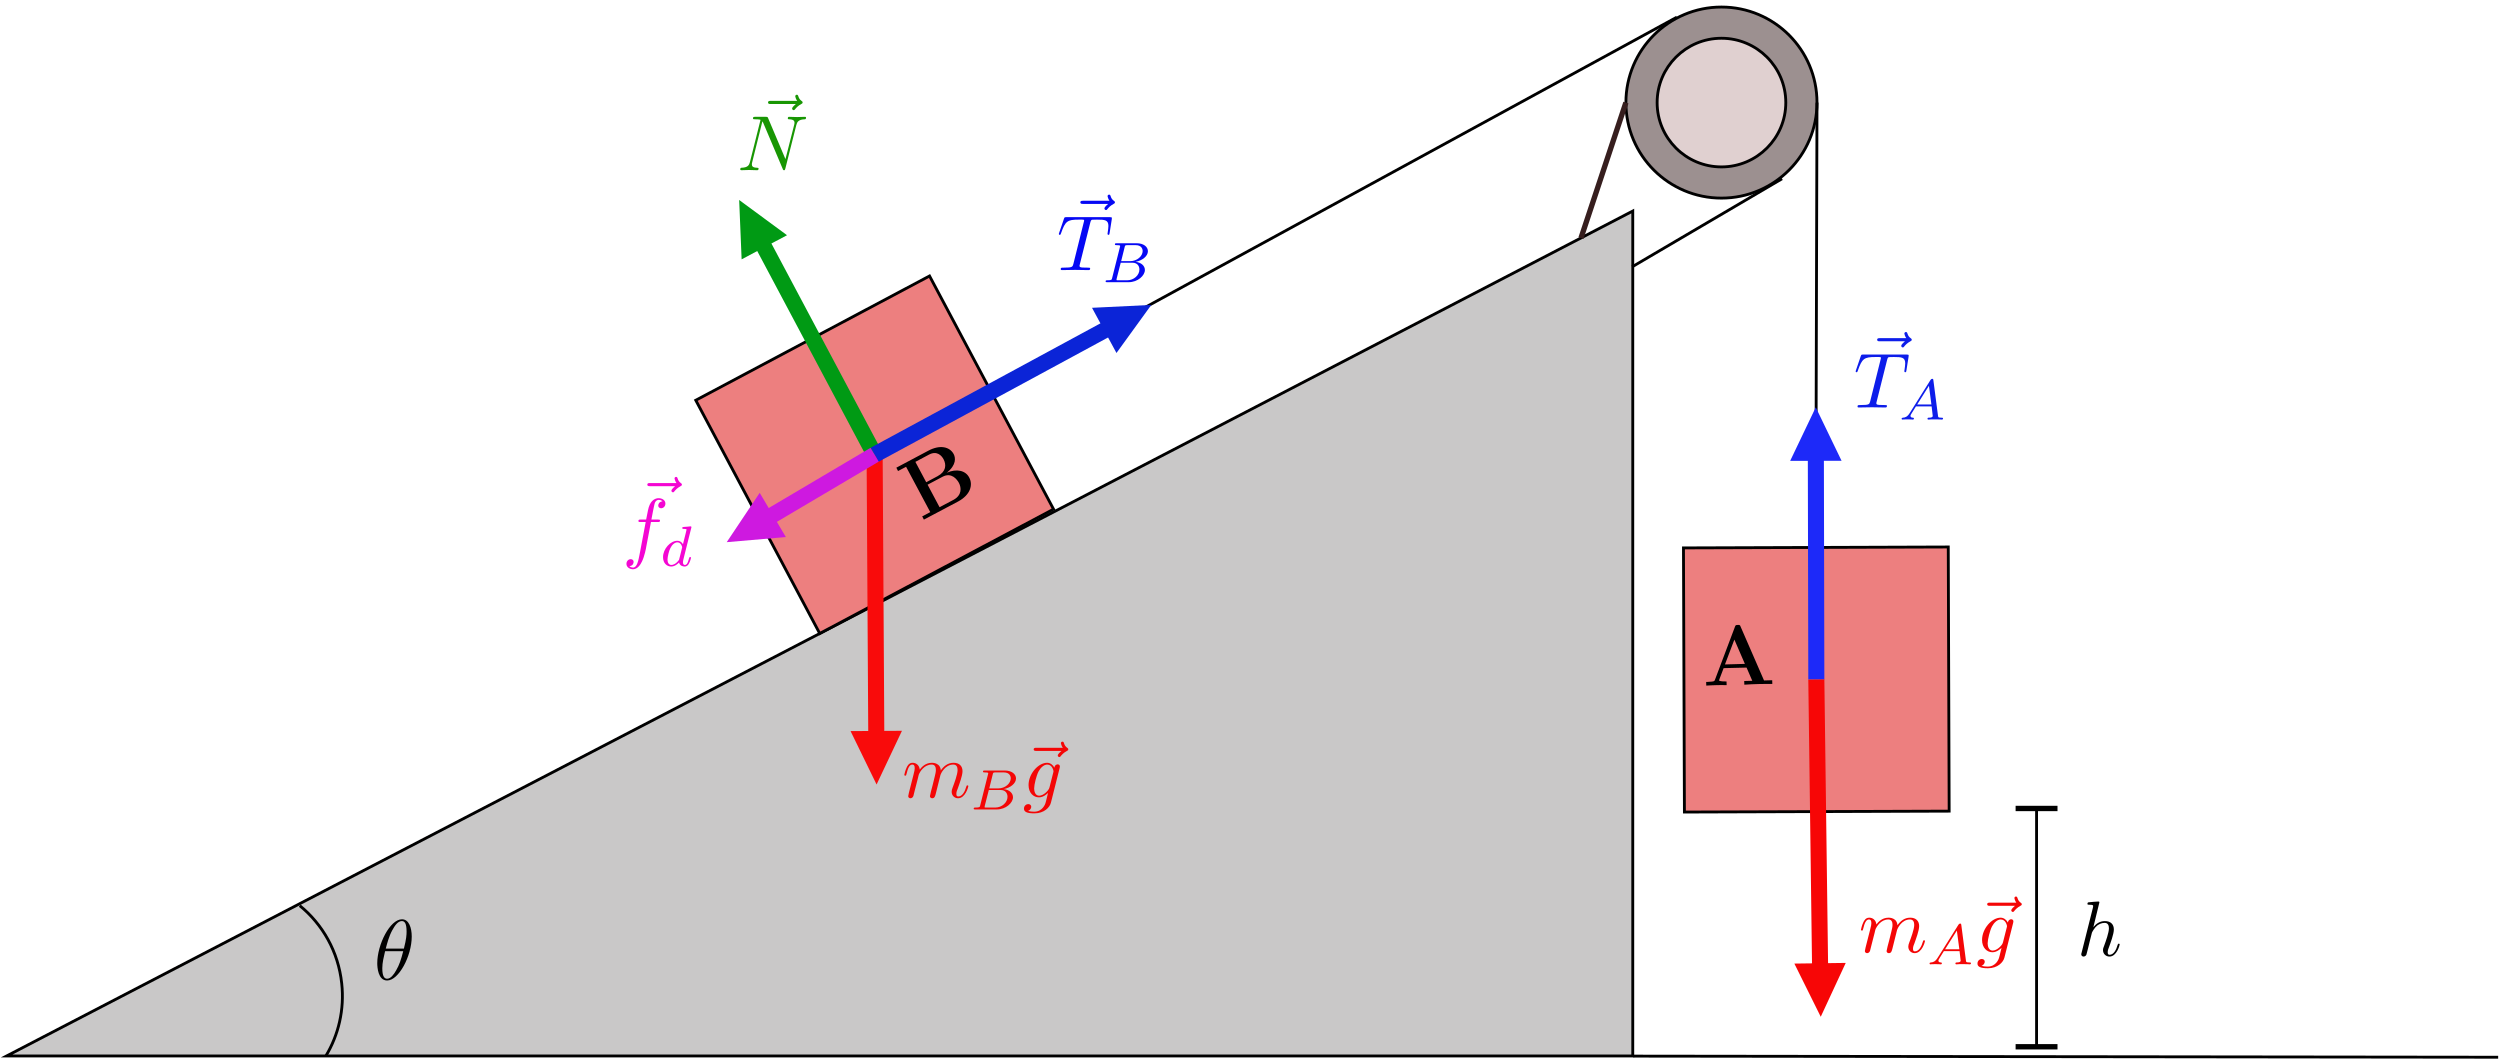 <?xml version="1.0" encoding="UTF-8"?>
<svg xmlns="http://www.w3.org/2000/svg" xmlns:xlink="http://www.w3.org/1999/xlink" width="349pt" height="148pt" viewBox="0 0 349 148" version="1.1">
<defs>
<g>
<symbol overflow="visible" id="glyph0-0">
<path style="stroke:none;" d=""/>
</symbol>
<symbol overflow="visible" id="glyph0-1">
<path style="stroke:none;" d="M 5.297 -6.016 C 5.297 -7.234 4.906 -8.422 3.938 -8.422 C 2.266 -8.422 0.484 -4.906 0.484 -2.281 C 0.484 -1.734 0.594 0.125 1.859 0.125 C 3.484 0.125 5.297 -3.297 5.297 -6.016 Z M 1.672 -4.328 C 1.859 -5.031 2.109 -6.031 2.578 -6.891 C 2.969 -7.609 3.391 -8.172 3.922 -8.172 C 4.312 -8.172 4.578 -7.844 4.578 -6.688 C 4.578 -6.266 4.547 -5.672 4.203 -4.328 Z M 4.109 -3.969 C 3.812 -2.797 3.562 -2.047 3.125 -1.297 C 2.781 -0.688 2.359 -0.125 1.859 -0.125 C 1.5 -0.125 1.188 -0.406 1.188 -1.594 C 1.188 -2.359 1.391 -3.172 1.578 -3.969 Z M 4.109 -3.969 "/>
</symbol>
<symbol overflow="visible" id="glyph1-0">
<path style="stroke:none;" d=""/>
</symbol>
<symbol overflow="visible" id="glyph1-1">
<path style="stroke:none;" d="M 3.125 -7.453 C 3.125 -7.453 3.125 -7.562 2.984 -7.562 C 2.734 -7.562 1.938 -7.484 1.656 -7.453 C 1.578 -7.453 1.453 -7.438 1.453 -7.234 C 1.453 -7.109 1.547 -7.109 1.719 -7.109 C 2.234 -7.109 2.25 -7.031 2.25 -6.922 L 2.219 -6.703 L 0.641 -0.422 C 0.594 -0.266 0.594 -0.25 0.594 -0.188 C 0.594 0.062 0.812 0.125 0.922 0.125 C 1.094 0.125 1.266 -0.016 1.312 -0.156 L 1.531 -1 L 1.766 -1.969 C 1.828 -2.219 1.891 -2.453 1.953 -2.703 C 1.969 -2.766 2.062 -3.125 2.078 -3.203 C 2.109 -3.297 2.438 -3.906 2.812 -4.203 C 3.047 -4.375 3.391 -4.578 3.859 -4.578 C 4.328 -4.578 4.453 -4.203 4.453 -3.812 C 4.453 -3.234 4.031 -2.047 3.781 -1.375 C 3.688 -1.125 3.625 -1 3.625 -0.781 C 3.625 -0.266 4.016 0.125 4.531 0.125 C 5.547 0.125 5.953 -1.469 5.953 -1.562 C 5.953 -1.672 5.859 -1.672 5.828 -1.672 C 5.719 -1.672 5.719 -1.641 5.656 -1.469 C 5.5 -0.891 5.141 -0.125 4.547 -0.125 C 4.359 -0.125 4.281 -0.234 4.281 -0.484 C 4.281 -0.75 4.391 -1.016 4.484 -1.25 C 4.656 -1.719 5.141 -3.016 5.141 -3.656 C 5.141 -4.359 4.719 -4.828 3.891 -4.828 C 3.203 -4.828 2.688 -4.484 2.281 -3.984 Z M 3.125 -7.453 "/>
</symbol>
<symbol overflow="visible" id="glyph1-2">
<path style="stroke:none;" d="M 0.953 -0.641 C 0.922 -0.484 0.859 -0.234 0.859 -0.172 C 0.859 0.016 1.016 0.125 1.172 0.125 C 1.312 0.125 1.5 0.031 1.578 -0.188 C 1.594 -0.203 1.719 -0.719 1.781 -1 L 2.031 -1.969 C 2.094 -2.219 2.156 -2.453 2.219 -2.703 C 2.25 -2.891 2.344 -3.203 2.359 -3.25 C 2.516 -3.594 3.094 -4.578 4.141 -4.578 C 4.625 -4.578 4.719 -4.172 4.719 -3.812 C 4.719 -3.547 4.641 -3.234 4.562 -2.906 L 4.25 -1.641 L 4.031 -0.812 C 3.984 -0.594 3.891 -0.234 3.891 -0.172 C 3.891 0.016 4.047 0.125 4.203 0.125 C 4.547 0.125 4.609 -0.156 4.703 -0.5 C 4.859 -1.109 5.25 -2.703 5.359 -3.125 C 5.391 -3.266 5.969 -4.578 7.156 -4.578 C 7.625 -4.578 7.75 -4.203 7.75 -3.812 C 7.75 -3.203 7.281 -1.953 7.062 -1.375 C 6.969 -1.109 6.922 -1 6.922 -0.781 C 6.922 -0.266 7.312 0.125 7.812 0.125 C 8.844 0.125 9.25 -1.469 9.25 -1.562 C 9.25 -1.672 9.156 -1.672 9.125 -1.672 C 9.016 -1.672 9.016 -1.641 8.953 -1.469 C 8.797 -0.891 8.438 -0.125 7.844 -0.125 C 7.656 -0.125 7.578 -0.234 7.578 -0.484 C 7.578 -0.75 7.672 -1.016 7.781 -1.25 C 7.984 -1.828 8.438 -3.031 8.438 -3.656 C 8.438 -4.359 8 -4.828 7.188 -4.828 C 6.375 -4.828 5.812 -4.344 5.406 -3.766 C 5.406 -3.906 5.359 -4.281 5.062 -4.531 C 4.781 -4.766 4.438 -4.828 4.172 -4.828 C 3.188 -4.828 2.656 -4.125 2.469 -3.875 C 2.406 -4.5 1.953 -4.828 1.469 -4.828 C 0.953 -4.828 0.75 -4.391 0.656 -4.203 C 0.453 -3.812 0.312 -3.172 0.312 -3.141 C 0.312 -3.031 0.422 -3.031 0.453 -3.031 C 0.562 -3.031 0.562 -3.047 0.625 -3.281 C 0.812 -4.062 1.031 -4.578 1.422 -4.578 C 1.609 -4.578 1.766 -4.5 1.766 -4.078 C 1.766 -3.844 1.734 -3.734 1.594 -3.156 Z M 0.953 -0.641 "/>
</symbol>
<symbol overflow="visible" id="glyph1-3">
<path style="stroke:none;" d="M 5.859 -6.484 C 5.703 -6.344 5.344 -6.047 5.344 -5.844 C 5.344 -5.734 5.453 -5.625 5.562 -5.625 C 5.656 -5.625 5.719 -5.703 5.766 -5.766 C 5.906 -5.938 6.156 -6.234 6.625 -6.484 C 6.703 -6.516 6.812 -6.578 6.812 -6.703 C 6.812 -6.812 6.734 -6.875 6.656 -6.922 C 6.422 -7.094 6.297 -7.281 6.219 -7.547 C 6.188 -7.641 6.156 -7.781 6 -7.781 C 5.844 -7.781 5.781 -7.641 5.781 -7.562 C 5.781 -7.5 5.875 -7.156 6.047 -6.922 L 2.359 -6.922 C 2.188 -6.922 1.984 -6.922 1.984 -6.703 C 1.984 -6.484 2.188 -6.484 2.359 -6.484 Z M 5.859 -6.484 "/>
</symbol>
<symbol overflow="visible" id="glyph1-4">
<path style="stroke:none;" d="M 5.141 -4.109 C 5.141 -4.172 5.172 -4.234 5.172 -4.312 C 5.172 -4.5 5.031 -4.609 4.859 -4.609 C 4.75 -4.609 4.453 -4.531 4.406 -4.141 C 4.203 -4.531 3.828 -4.828 3.391 -4.828 C 2.156 -4.828 0.797 -3.297 0.797 -1.719 C 0.797 -0.641 1.469 0 2.25 0 C 2.891 0 3.406 -0.516 3.516 -0.625 C 3.297 0.344 3.156 0.797 3.156 0.812 C 3.125 0.922 2.75 2 1.594 2 C 1.391 2 1.031 1.984 0.719 1.891 C 1.047 1.781 1.172 1.5 1.172 1.312 C 1.172 1.141 1.047 0.938 0.75 0.938 C 0.516 0.938 0.156 1.141 0.156 1.578 C 0.156 2.016 0.562 2.234 1.609 2.234 C 2.984 2.234 3.766 1.391 3.922 0.734 Z M 3.719 -1.391 C 3.656 -1.109 3.406 -0.844 3.156 -0.625 C 2.938 -0.438 2.594 -0.234 2.281 -0.234 C 1.734 -0.234 1.578 -0.812 1.578 -1.25 C 1.578 -1.766 1.891 -3.047 2.188 -3.609 C 2.469 -4.141 2.938 -4.578 3.406 -4.578 C 4.125 -4.578 4.281 -3.703 4.281 -3.641 C 4.281 -3.594 4.25 -3.516 4.25 -3.484 Z M 3.719 -1.391 "/>
</symbol>
<symbol overflow="visible" id="glyph1-5">
<path style="stroke:none;" d="M 8.25 -6.297 C 8.359 -6.734 8.547 -7.078 9.422 -7.109 C 9.484 -7.109 9.609 -7.125 9.609 -7.328 C 9.609 -7.344 9.609 -7.453 9.469 -7.453 C 9.109 -7.453 8.719 -7.422 8.359 -7.422 C 8 -7.422 7.609 -7.453 7.25 -7.453 C 7.188 -7.453 7.062 -7.453 7.062 -7.234 C 7.062 -7.109 7.172 -7.109 7.25 -7.109 C 7.875 -7.094 8 -6.875 8 -6.625 C 8 -6.594 7.969 -6.438 7.969 -6.406 L 6.734 -1.547 L 4.328 -7.234 C 4.25 -7.438 4.234 -7.453 3.984 -7.453 L 2.516 -7.453 C 2.297 -7.453 2.203 -7.453 2.203 -7.234 C 2.203 -7.109 2.297 -7.109 2.516 -7.109 C 2.562 -7.109 3.25 -7.109 3.25 -7.016 L 1.781 -1.156 C 1.672 -0.719 1.5 -0.375 0.609 -0.344 C 0.547 -0.344 0.422 -0.328 0.422 -0.125 C 0.422 -0.047 0.484 0 0.562 0 C 0.922 0 1.297 -0.031 1.656 -0.031 C 2.031 -0.031 2.422 0 2.781 0 C 2.828 0 2.984 0 2.984 -0.219 C 2.984 -0.328 2.875 -0.344 2.766 -0.344 C 2.125 -0.359 2.047 -0.594 2.047 -0.812 C 2.047 -0.891 2.047 -0.953 2.078 -1.062 L 3.516 -6.828 C 3.562 -6.766 3.562 -6.734 3.625 -6.625 L 6.344 -0.203 C 6.406 -0.016 6.453 0 6.547 0 C 6.656 0 6.656 -0.031 6.719 -0.234 Z M 8.25 -6.297 "/>
</symbol>
<symbol overflow="visible" id="glyph1-6">
<path style="stroke:none;" d="M 4.656 -6.625 C 4.734 -6.922 4.781 -6.984 4.906 -7.031 C 5 -7.047 5.359 -7.047 5.594 -7.047 C 6.703 -7.047 7.188 -7 7.188 -6.156 C 7.188 -5.984 7.141 -5.562 7.094 -5.281 C 7.094 -5.234 7.062 -5.109 7.062 -5.078 C 7.062 -5 7.094 -4.922 7.203 -4.922 C 7.312 -4.922 7.344 -5.016 7.359 -5.188 L 7.656 -7.078 C 7.672 -7.125 7.672 -7.234 7.672 -7.266 C 7.672 -7.391 7.562 -7.391 7.391 -7.391 L 1.328 -7.391 C 1.062 -7.391 1.062 -7.375 0.984 -7.172 L 0.328 -5.25 C 0.312 -5.219 0.266 -5.078 0.266 -5.047 C 0.266 -4.984 0.312 -4.922 0.391 -4.922 C 0.5 -4.922 0.516 -4.984 0.578 -5.156 C 1.172 -6.844 1.453 -7.047 3.062 -7.047 L 3.484 -7.047 C 3.797 -7.047 3.797 -7 3.797 -6.922 C 3.797 -6.844 3.766 -6.719 3.75 -6.688 L 2.297 -0.859 C 2.188 -0.453 2.156 -0.344 1 -0.344 C 0.594 -0.344 0.531 -0.344 0.531 -0.125 C 0.531 0 0.656 0 0.719 0 C 1.016 0 1.312 -0.016 1.609 -0.016 C 1.922 -0.016 2.234 -0.031 2.547 -0.031 C 2.844 -0.031 3.156 -0.016 3.453 -0.016 C 3.766 -0.016 4.094 0 4.391 0 C 4.5 0 4.641 0 4.641 -0.219 C 4.641 -0.344 4.547 -0.344 4.266 -0.344 C 3.984 -0.344 3.844 -0.344 3.562 -0.359 C 3.25 -0.391 3.156 -0.422 3.156 -0.594 C 3.156 -0.609 3.156 -0.672 3.203 -0.828 Z M 4.656 -6.625 "/>
</symbol>
<symbol overflow="visible" id="glyph1-7">
<path style="stroke:none;" d="M 4 -4.359 L 4.938 -4.359 C 5.156 -4.359 5.266 -4.359 5.266 -4.578 C 5.266 -4.703 5.156 -4.703 4.969 -4.703 L 4.062 -4.703 L 4.297 -5.938 C 4.344 -6.172 4.5 -6.953 4.562 -7.078 C 4.656 -7.281 4.844 -7.453 5.078 -7.453 C 5.109 -7.453 5.406 -7.453 5.609 -7.25 C 5.125 -7.203 5.016 -6.828 5.016 -6.656 C 5.016 -6.406 5.219 -6.281 5.422 -6.281 C 5.703 -6.281 6.016 -6.516 6.016 -6.938 C 6.016 -7.438 5.516 -7.688 5.078 -7.688 C 4.703 -7.688 4.016 -7.5 3.688 -6.406 C 3.625 -6.188 3.594 -6.078 3.328 -4.703 L 2.578 -4.703 C 2.359 -4.703 2.25 -4.703 2.25 -4.5 C 2.25 -4.359 2.344 -4.359 2.547 -4.359 L 3.266 -4.359 L 2.453 -0.047 C 2.25 1 2.078 2 1.5 2 C 1.469 2 1.188 2 0.984 1.797 C 1.484 1.766 1.578 1.375 1.578 1.203 C 1.578 0.953 1.391 0.828 1.172 0.828 C 0.891 0.828 0.578 1.062 0.578 1.484 C 0.578 1.969 1.062 2.234 1.5 2.234 C 2.109 2.234 2.547 1.594 2.734 1.172 C 3.094 0.484 3.344 -0.828 3.344 -0.906 Z M 4 -4.359 "/>
</symbol>
<symbol overflow="visible" id="glyph2-0">
<path style="stroke:none;" d=""/>
</symbol>
<symbol overflow="visible" id="glyph2-1">
<path style="stroke:none;" d="M 5.266 -8.234 C 5.188 -8.453 5.156 -8.5 4.875 -8.484 C 4.578 -8.484 4.547 -8.438 4.469 -8.219 L 1.688 -0.844 C 1.609 -0.656 1.609 -0.625 1.281 -0.578 C 0.969 -0.547 0.922 -0.547 0.672 -0.531 L 0.453 -0.531 L 0.469 -0.016 C 0.781 -0.047 1.5 -0.062 1.844 -0.078 C 2.156 -0.078 3.031 -0.109 3.312 -0.078 L 3.297 -0.594 C 3.031 -0.594 2.578 -0.578 2.25 -0.703 C 2.281 -0.812 2.281 -0.844 2.297 -0.891 L 2.891 -2.453 L 6.094 -2.531 L 6.891 -0.688 L 5.766 -0.656 L 5.781 -0.141 C 6.172 -0.188 7.328 -0.219 7.781 -0.234 C 8.156 -0.234 9.391 -0.266 9.688 -0.25 L 9.672 -0.766 L 8.531 -0.734 Z M 4.391 -6.438 L 5.859 -3.047 L 3.078 -2.969 Z M 4.391 -6.438 "/>
</symbol>
<symbol overflow="visible" id="glyph3-0">
<path style="stroke:none;" d=""/>
</symbol>
<symbol overflow="visible" id="glyph3-1">
<path style="stroke:none;" d="M -3.438 -7.469 L -3.203 -7 L -2.078 -7.594 L 1.297 -1.266 L 0.172 -0.672 L 0.406 -0.219 L 5.188 -2.75 C 6.922 -3.688 7.281 -5.078 6.734 -6.094 C 6.219 -7.094 4.953 -7.359 3.609 -6.766 C 4.984 -7.875 4.828 -8.875 4.562 -9.375 C 4.031 -10.359 2.703 -10.734 1.031 -9.844 Z M 0.734 -5.438 L -0.781 -8.281 L 1.125 -9.297 C 2.219 -9.875 2.875 -9.172 3.156 -8.641 C 3.547 -7.891 3.547 -6.938 2.312 -6.281 Z M 2.594 -1.953 L 0.922 -5.094 L 3.016 -6.203 C 4.266 -6.875 5.047 -5.812 5.297 -5.344 C 5.641 -4.688 5.75 -3.641 4.547 -2.984 Z M 2.594 -1.953 "/>
</symbol>
<symbol overflow="visible" id="glyph4-0">
<path style="stroke:none;" d=""/>
</symbol>
<symbol overflow="visible" id="glyph4-1">
<path style="stroke:none;" d="M 1.344 -0.625 C 1.281 -0.328 1.266 -0.266 0.672 -0.266 C 0.516 -0.266 0.422 -0.266 0.422 -0.109 C 0.422 0 0.531 0 0.656 0 L 3.625 0 C 4.938 0 5.906 -0.938 5.906 -1.703 C 5.906 -2.281 5.406 -2.75 4.609 -2.844 C 5.531 -3.016 6.328 -3.625 6.328 -4.328 C 6.328 -4.922 5.75 -5.438 4.75 -5.438 L 1.969 -5.438 C 1.828 -5.438 1.719 -5.438 1.719 -5.297 C 1.719 -5.172 1.812 -5.172 1.953 -5.172 C 2.219 -5.172 2.453 -5.172 2.453 -5.047 C 2.453 -5.016 2.438 -5.016 2.422 -4.906 Z M 2.594 -2.938 L 3.078 -4.891 C 3.141 -5.156 3.156 -5.172 3.484 -5.172 L 4.625 -5.172 C 5.406 -5.172 5.594 -4.672 5.594 -4.344 C 5.594 -3.672 4.859 -2.938 3.844 -2.938 Z M 2.047 -0.266 C 1.969 -0.281 1.938 -0.281 1.938 -0.328 C 1.938 -0.391 1.953 -0.469 1.969 -0.516 L 2.531 -2.719 L 4.156 -2.719 C 4.891 -2.719 5.141 -2.219 5.141 -1.766 C 5.141 -0.984 4.375 -0.266 3.422 -0.266 Z M 2.047 -0.266 "/>
</symbol>
<symbol overflow="visible" id="glyph4-2">
<path style="stroke:none;" d="M 1.469 -0.953 C 1.109 -0.359 0.781 -0.281 0.5 -0.266 C 0.422 -0.25 0.312 -0.25 0.312 -0.109 C 0.312 -0.094 0.328 0 0.438 0 C 0.5 0 0.547 -0.031 1.109 -0.031 C 1.656 -0.031 1.828 0 1.875 0 C 1.906 0 2.031 0 2.031 -0.156 C 2.031 -0.25 1.922 -0.266 1.891 -0.266 C 1.719 -0.266 1.547 -0.328 1.547 -0.516 C 1.547 -0.625 1.625 -0.734 1.766 -0.969 L 2.312 -1.844 L 4.5 -1.844 L 4.656 -0.5 C 4.656 -0.375 4.516 -0.266 4.141 -0.266 C 4.031 -0.266 3.922 -0.266 3.922 -0.109 C 3.922 -0.109 3.922 0 4.062 0 C 4.141 0 4.438 -0.016 4.516 -0.031 L 5.016 -0.031 C 5.734 -0.031 5.859 0 5.922 0 C 5.953 0 6.094 0 6.094 -0.156 C 6.094 -0.266 5.984 -0.266 5.859 -0.266 C 5.422 -0.266 5.406 -0.328 5.391 -0.531 L 4.75 -5.453 C 4.734 -5.641 4.719 -5.688 4.594 -5.688 C 4.453 -5.688 4.406 -5.609 4.344 -5.531 Z M 2.484 -2.109 L 4.125 -4.719 L 4.469 -2.109 Z M 2.484 -2.109 "/>
</symbol>
<symbol overflow="visible" id="glyph4-3">
<path style="stroke:none;" d="M 4.281 -5.297 C 4.297 -5.312 4.312 -5.406 4.312 -5.422 C 4.312 -5.453 4.281 -5.531 4.188 -5.531 C 4.156 -5.531 3.906 -5.5 3.734 -5.484 L 3.281 -5.453 C 3.109 -5.438 3.031 -5.438 3.031 -5.297 C 3.031 -5.172 3.141 -5.172 3.234 -5.172 C 3.625 -5.172 3.625 -5.125 3.625 -5.062 C 3.625 -5.016 3.547 -4.75 3.516 -4.594 L 3.125 -3.031 C 3.047 -3.172 2.828 -3.516 2.328 -3.516 C 1.391 -3.516 0.344 -2.406 0.344 -1.234 C 0.344 -0.391 0.875 0.078 1.484 0.078 C 2 0.078 2.438 -0.328 2.578 -0.484 C 2.719 0.062 3.266 0.078 3.359 0.078 C 3.734 0.078 3.906 -0.219 3.969 -0.359 C 4.141 -0.641 4.25 -1.109 4.25 -1.141 C 4.25 -1.188 4.219 -1.25 4.125 -1.25 C 4.031 -1.25 4.016 -1.188 3.953 -1 C 3.844 -0.562 3.703 -0.141 3.391 -0.141 C 3.203 -0.141 3.125 -0.297 3.125 -0.516 C 3.125 -0.672 3.156 -0.75 3.172 -0.859 Z M 2.578 -0.859 C 2.188 -0.312 1.766 -0.141 1.516 -0.141 C 1.141 -0.141 0.969 -0.484 0.969 -0.891 C 0.969 -1.266 1.172 -2.125 1.359 -2.469 C 1.578 -2.953 1.969 -3.297 2.344 -3.297 C 2.859 -3.297 3.016 -2.703 3.016 -2.609 C 3.016 -2.578 2.812 -1.797 2.766 -1.594 C 2.656 -1.219 2.656 -1.203 2.578 -0.859 Z M 2.578 -0.859 "/>
</symbol>
</g>
</defs>
<g id="surface1">
<path style="fill-rule:nonzero;fill:rgb(78.824%,78.432%,78.432%);fill-opacity:1;stroke-width:0.399;stroke-linecap:butt;stroke-linejoin:miter;stroke:rgb(0%,0%,0%);stroke-opacity:1;stroke-miterlimit:10;" d="M 243.125 -41.293 L 16.125 -159.242 L 243.125 -159.242 Z M 243.125 -41.293 " transform="matrix(1,0,0,-1,-15.191,-11.832)"/>
<path style="fill:none;stroke-width:0.399;stroke-linecap:butt;stroke-linejoin:miter;stroke:rgb(0%,0%,0%);stroke-opacity:1;stroke-miterlimit:10;" d="M 57.039 -138.262 C 60.214 -140.852 62.421 -144.672 62.894 -149.113 C 63.293 -152.785 62.445 -156.301 60.699 -159.215 " transform="matrix(1,0,0,-1,-15.191,-11.832)"/>
<path style="fill-rule:nonzero;fill:rgb(92.94%,49.805%,49.805%);fill-opacity:1;stroke-width:0.399;stroke-linecap:butt;stroke-linejoin:miter;stroke:rgb(0%,0%,0%);stroke-opacity:1;stroke-miterlimit:10;" d="M 112.32 -67.707 L 144.953 -50.359 L 162.265 -82.914 L 129.625 -100.266 Z M 112.32 -67.707 " transform="matrix(1,0,0,-1,-15.191,-11.832)"/>
<path style="fill-rule:nonzero;fill:rgb(92.94%,49.805%,49.805%);fill-opacity:1;stroke-width:0.399;stroke-linecap:butt;stroke-linejoin:miter;stroke:rgb(0%,0%,0%);stroke-opacity:1;stroke-miterlimit:10;" d="M 250.203 -88.32 L 287.168 -88.191 L 287.293 -125.066 L 250.336 -125.195 Z M 250.203 -88.32 " transform="matrix(1,0,0,-1,-15.191,-11.832)"/>
<path style="fill-rule:nonzero;fill:rgb(61.176%,56.47%,56.47%);fill-opacity:1;stroke-width:0.399;stroke-linecap:butt;stroke-linejoin:miter;stroke:rgb(0%,0%,0%);stroke-opacity:1;stroke-miterlimit:10;" d="M 242.168 -26.152 C 242.168 -18.789 248.14 -12.816 255.507 -12.816 C 262.871 -12.816 268.843 -18.789 268.843 -26.152 C 268.843 -33.516 262.871 -39.488 255.507 -39.488 C 248.14 -39.488 242.168 -33.516 242.168 -26.152 Z M 242.168 -26.152 " transform="matrix(1,0,0,-1,-15.191,-11.832)"/>
<path style="fill-rule:nonzero;fill:rgb(75.687%,11.374%,11.374%);fill-opacity:1;stroke-width:0.747;stroke-linecap:butt;stroke-linejoin:miter;stroke:rgb(21.175%,11.765%,11.765%);stroke-opacity:1;stroke-miterlimit:10;" d="M 242.168 -26.152 L 235.894 -45.07 " transform="matrix(1,0,0,-1,-15.191,-11.832)"/>
<path style="fill:none;stroke-width:0.399;stroke-linecap:butt;stroke-linejoin:miter;stroke:rgb(0%,0%,0%);stroke-opacity:1;stroke-miterlimit:10;" d="M 263.964 -36.785 L 243.043 -49.078 " transform="matrix(1,0,0,-1,-15.191,-11.832)"/>
<path style="fill-rule:nonzero;fill:rgb(87.842%,81.569%,81.569%);fill-opacity:1;stroke-width:0.399;stroke-linecap:butt;stroke-linejoin:miter;stroke:rgb(0%,0%,0%);stroke-opacity:1;stroke-miterlimit:10;" d="M 246.527 -26.152 C 246.527 -21.195 250.546 -17.172 255.507 -17.172 C 260.464 -17.172 264.488 -21.195 264.488 -26.152 C 264.488 -31.109 260.464 -35.133 255.507 -35.133 C 250.546 -35.133 246.527 -31.109 246.527 -26.152 Z M 246.527 -26.152 " transform="matrix(1,0,0,-1,-15.191,-11.832)"/>
<path style="fill:none;stroke-width:0.399;stroke-linecap:butt;stroke-linejoin:miter;stroke:rgb(0%,0%,0%);stroke-opacity:1;stroke-miterlimit:10;" d="M 153.355 -66.582 L 249.281 -14.227 " transform="matrix(1,0,0,-1,-15.191,-11.832)"/>
<path style="fill:none;stroke-width:0.399;stroke-linecap:butt;stroke-linejoin:miter;stroke:rgb(0%,0%,0%);stroke-opacity:1;stroke-miterlimit:10;" d="M 268.843 -26.152 L 268.671 -88.223 " transform="matrix(1,0,0,-1,-15.191,-11.832)"/>
<path style="fill:none;stroke-width:0.399;stroke-linecap:butt;stroke-linejoin:miter;stroke:rgb(0%,0%,0%);stroke-opacity:1;stroke-miterlimit:10;" d="M 243.214 -159.266 L 363.933 -159.422 " transform="matrix(1,0,0,-1,-15.191,-11.832)"/>
<path style="fill:none;stroke-width:0.399;stroke-linecap:butt;stroke-linejoin:miter;stroke:rgb(0%,0%,0%);stroke-opacity:1;stroke-miterlimit:10;" d="M 299.496 -124.695 L 299.496 -157.961 " transform="matrix(1,0,0,-1,-15.191,-11.832)"/>
<path style="fill:none;stroke-width:0.747;stroke-linecap:butt;stroke-linejoin:miter;stroke:rgb(0%,0%,0%);stroke-opacity:1;stroke-miterlimit:10;" d="M 302.418 -157.961 L 296.57 -157.961 " transform="matrix(1,0,0,-1,-15.191,-11.832)"/>
<path style="fill:none;stroke-width:0.747;stroke-linecap:butt;stroke-linejoin:miter;stroke:rgb(0%,0%,0%);stroke-opacity:1;stroke-miterlimit:10;" d="M 302.418 -124.695 L 296.57 -124.695 " transform="matrix(1,0,0,-1,-15.191,-11.832)"/>
<path style="fill:none;stroke-width:2.242;stroke-linecap:butt;stroke-linejoin:miter;stroke:rgb(97.646%,4.314%,4.314%);stroke-opacity:1;stroke-miterlimit:10;" d="M 137.289 -75.312 L 137.546 -118.73 " transform="matrix(1,0,0,-1,-15.191,-11.832)"/>
<path style=" stroke:none;fill-rule:nonzero;fill:rgb(97.646%,4.314%,4.314%);fill-opacity:1;" d="M 118.738 102.062 L 122.371 109.516 L 125.914 102.02 Z M 118.738 102.062 "/>
<path style="fill:none;stroke-width:2.242;stroke-linecap:butt;stroke-linejoin:miter;stroke:rgb(0%,60.393%,7.841%);stroke-opacity:1;stroke-miterlimit:10;" d="M 137.289 -75.312 L 119.609 -42.059 " transform="matrix(1,0,0,-1,-15.191,-11.832)"/>
<path style=" stroke:none;fill-rule:nonzero;fill:rgb(0%,60.393%,7.841%);fill-opacity:1;" d="M 109.867 32.836 L 103.188 27.918 L 103.531 36.203 Z M 109.867 32.836 "/>
<path style="fill:none;stroke-width:2.242;stroke-linecap:butt;stroke-linejoin:miter;stroke:rgb(4.314%,14.119%,84.314%);stroke-opacity:1;stroke-miterlimit:10;" d="M 137.289 -75.312 L 173.621 -55.641 " transform="matrix(1,0,0,-1,-15.191,-11.832)"/>
<path style=" stroke:none;fill-rule:nonzero;fill:rgb(4.314%,14.119%,84.314%);fill-opacity:1;" d="M 155.859 49.277 L 160.723 42.566 L 152.445 42.969 Z M 155.859 49.277 "/>
<path style="fill:none;stroke-width:2.242;stroke-linecap:butt;stroke-linejoin:miter;stroke:rgb(80.785%,9.804%,87.842%);stroke-opacity:1;stroke-miterlimit:10;" d="M 137.289 -75.312 L 118.886 -86.191 " transform="matrix(1,0,0,-1,-15.191,-11.832)"/>
<path style=" stroke:none;fill-rule:nonzero;fill:rgb(80.785%,9.804%,87.842%);fill-opacity:1;" d="M 106.055 68.797 L 101.449 75.688 L 109.707 74.973 Z M 106.055 68.797 "/>
<path style="fill:none;stroke-width:2.242;stroke-linecap:butt;stroke-linejoin:miter;stroke:rgb(11.374%,16.077%,97.646%);stroke-opacity:1;stroke-miterlimit:10;" d="M 268.75 -106.695 L 268.675 -71.305 " transform="matrix(1,0,0,-1,-15.191,-11.832)"/>
<path style=" stroke:none;fill-rule:nonzero;fill:rgb(11.374%,16.077%,97.646%);fill-opacity:1;" d="M 257.082 64.324 L 253.48 56.859 L 249.906 64.34 Z M 257.082 64.324 "/>
<path style="fill:none;stroke-width:2.242;stroke-linecap:butt;stroke-linejoin:miter;stroke:rgb(96.863%,2.353%,2.353%);stroke-opacity:1;stroke-miterlimit:10;" d="M 268.75 -106.695 L 269.332 -151.16 " transform="matrix(1,0,0,-1,-15.191,-11.832)"/>
<path style=" stroke:none;fill-rule:nonzero;fill:rgb(96.863%,2.353%,2.353%);fill-opacity:1;" d="M 250.492 134.516 L 254.176 141.941 L 257.664 134.422 Z M 250.492 134.516 "/>
<g style="fill:rgb(0%,0%,0%);fill-opacity:1;">
  <use xlink:href="#glyph0-1" x="52.181" y="136.754"/>
</g>
<g style="fill:rgb(0%,0%,0%);fill-opacity:1;">
  <use xlink:href="#glyph1-1" x="289.953" y="133.412"/>
</g>
<g style="fill:rgb(0%,0%,0%);fill-opacity:1;">
  <use xlink:href="#glyph2-1" x="237.727" y="95.725"/>
</g>
<g style="fill:rgb(0%,0%,0%);fill-opacity:1;">
  <use xlink:href="#glyph3-1" x="128.568" y="72.758"/>
</g>
<g style="fill:rgb(95.685%,2.353%,2.353%);fill-opacity:1;">
  <use xlink:href="#glyph1-2" x="125.929" y="111.312"/>
</g>
<g style="fill:rgb(95.685%,2.353%,2.353%);fill-opacity:1;">
  <use xlink:href="#glyph4-1" x="135.507" y="113.001"/>
</g>
<g style="fill:rgb(95.685%,2.353%,2.353%);fill-opacity:1;">
  <use xlink:href="#glyph1-3" x="142.32" y="111.312"/>
</g>
<g style="fill:rgb(95.685%,2.353%,2.353%);fill-opacity:1;">
  <use xlink:href="#glyph1-4" x="142.789" y="111.312"/>
</g>
<g style="fill:rgb(9.412%,58.823%,1.175%);fill-opacity:1;">
  <use xlink:href="#glyph1-3" x="105.235" y="21.005"/>
</g>
<g style="fill:rgb(9.412%,58.823%,1.175%);fill-opacity:1;">
  <use xlink:href="#glyph1-5" x="102.915" y="23.762"/>
</g>
<g style="fill:rgb(2.353%,3.136%,95.685%);fill-opacity:1;">
  <use xlink:href="#glyph1-3" x="148.834" y="34.949"/>
</g>
<g style="fill:rgb(2.353%,3.136%,95.685%);fill-opacity:1;">
  <use xlink:href="#glyph1-6" x="147.546" y="37.706"/>
</g>
<g style="fill:rgb(2.353%,3.136%,95.685%);fill-opacity:1;">
  <use xlink:href="#glyph4-1" x="153.921" y="39.395"/>
</g>
<g style="fill:rgb(5.098%,11.374%,91.765%);fill-opacity:1;">
  <use xlink:href="#glyph1-3" x="260.068" y="54.129"/>
</g>
<g style="fill:rgb(5.098%,11.374%,91.765%);fill-opacity:1;">
  <use xlink:href="#glyph1-6" x="258.78" y="56.886"/>
</g>
<g style="fill:rgb(5.098%,11.374%,91.765%);fill-opacity:1;">
  <use xlink:href="#glyph4-2" x="265.155" y="58.575"/>
</g>
<g style="fill:rgb(95.685%,2.353%,2.353%);fill-opacity:1;">
  <use xlink:href="#glyph1-2" x="259.476" y="132.935"/>
</g>
<g style="fill:rgb(95.685%,2.353%,2.353%);fill-opacity:1;">
  <use xlink:href="#glyph4-2" x="269.054" y="134.623"/>
</g>
<g style="fill:rgb(95.685%,2.353%,2.353%);fill-opacity:1;">
  <use xlink:href="#glyph1-3" x="275.429" y="132.935"/>
</g>
<g style="fill:rgb(95.685%,2.353%,2.353%);fill-opacity:1;">
  <use xlink:href="#glyph1-4" x="275.898" y="132.935"/>
</g>
<g style="fill:rgb(95.685%,2.353%,82.352%);fill-opacity:1;">
  <use xlink:href="#glyph1-3" x="88.383" y="74.354"/>
</g>
<g style="fill:rgb(95.685%,2.353%,82.352%);fill-opacity:1;">
  <use xlink:href="#glyph1-7" x="86.874" y="77.233"/>
</g>
<g style="fill:rgb(95.685%,2.353%,82.352%);fill-opacity:1;">
  <use xlink:href="#glyph4-3" x="92.215" y="79.01"/>
</g>
</g>
</svg>
<!--Rendered by QuickLaTeX.com-->